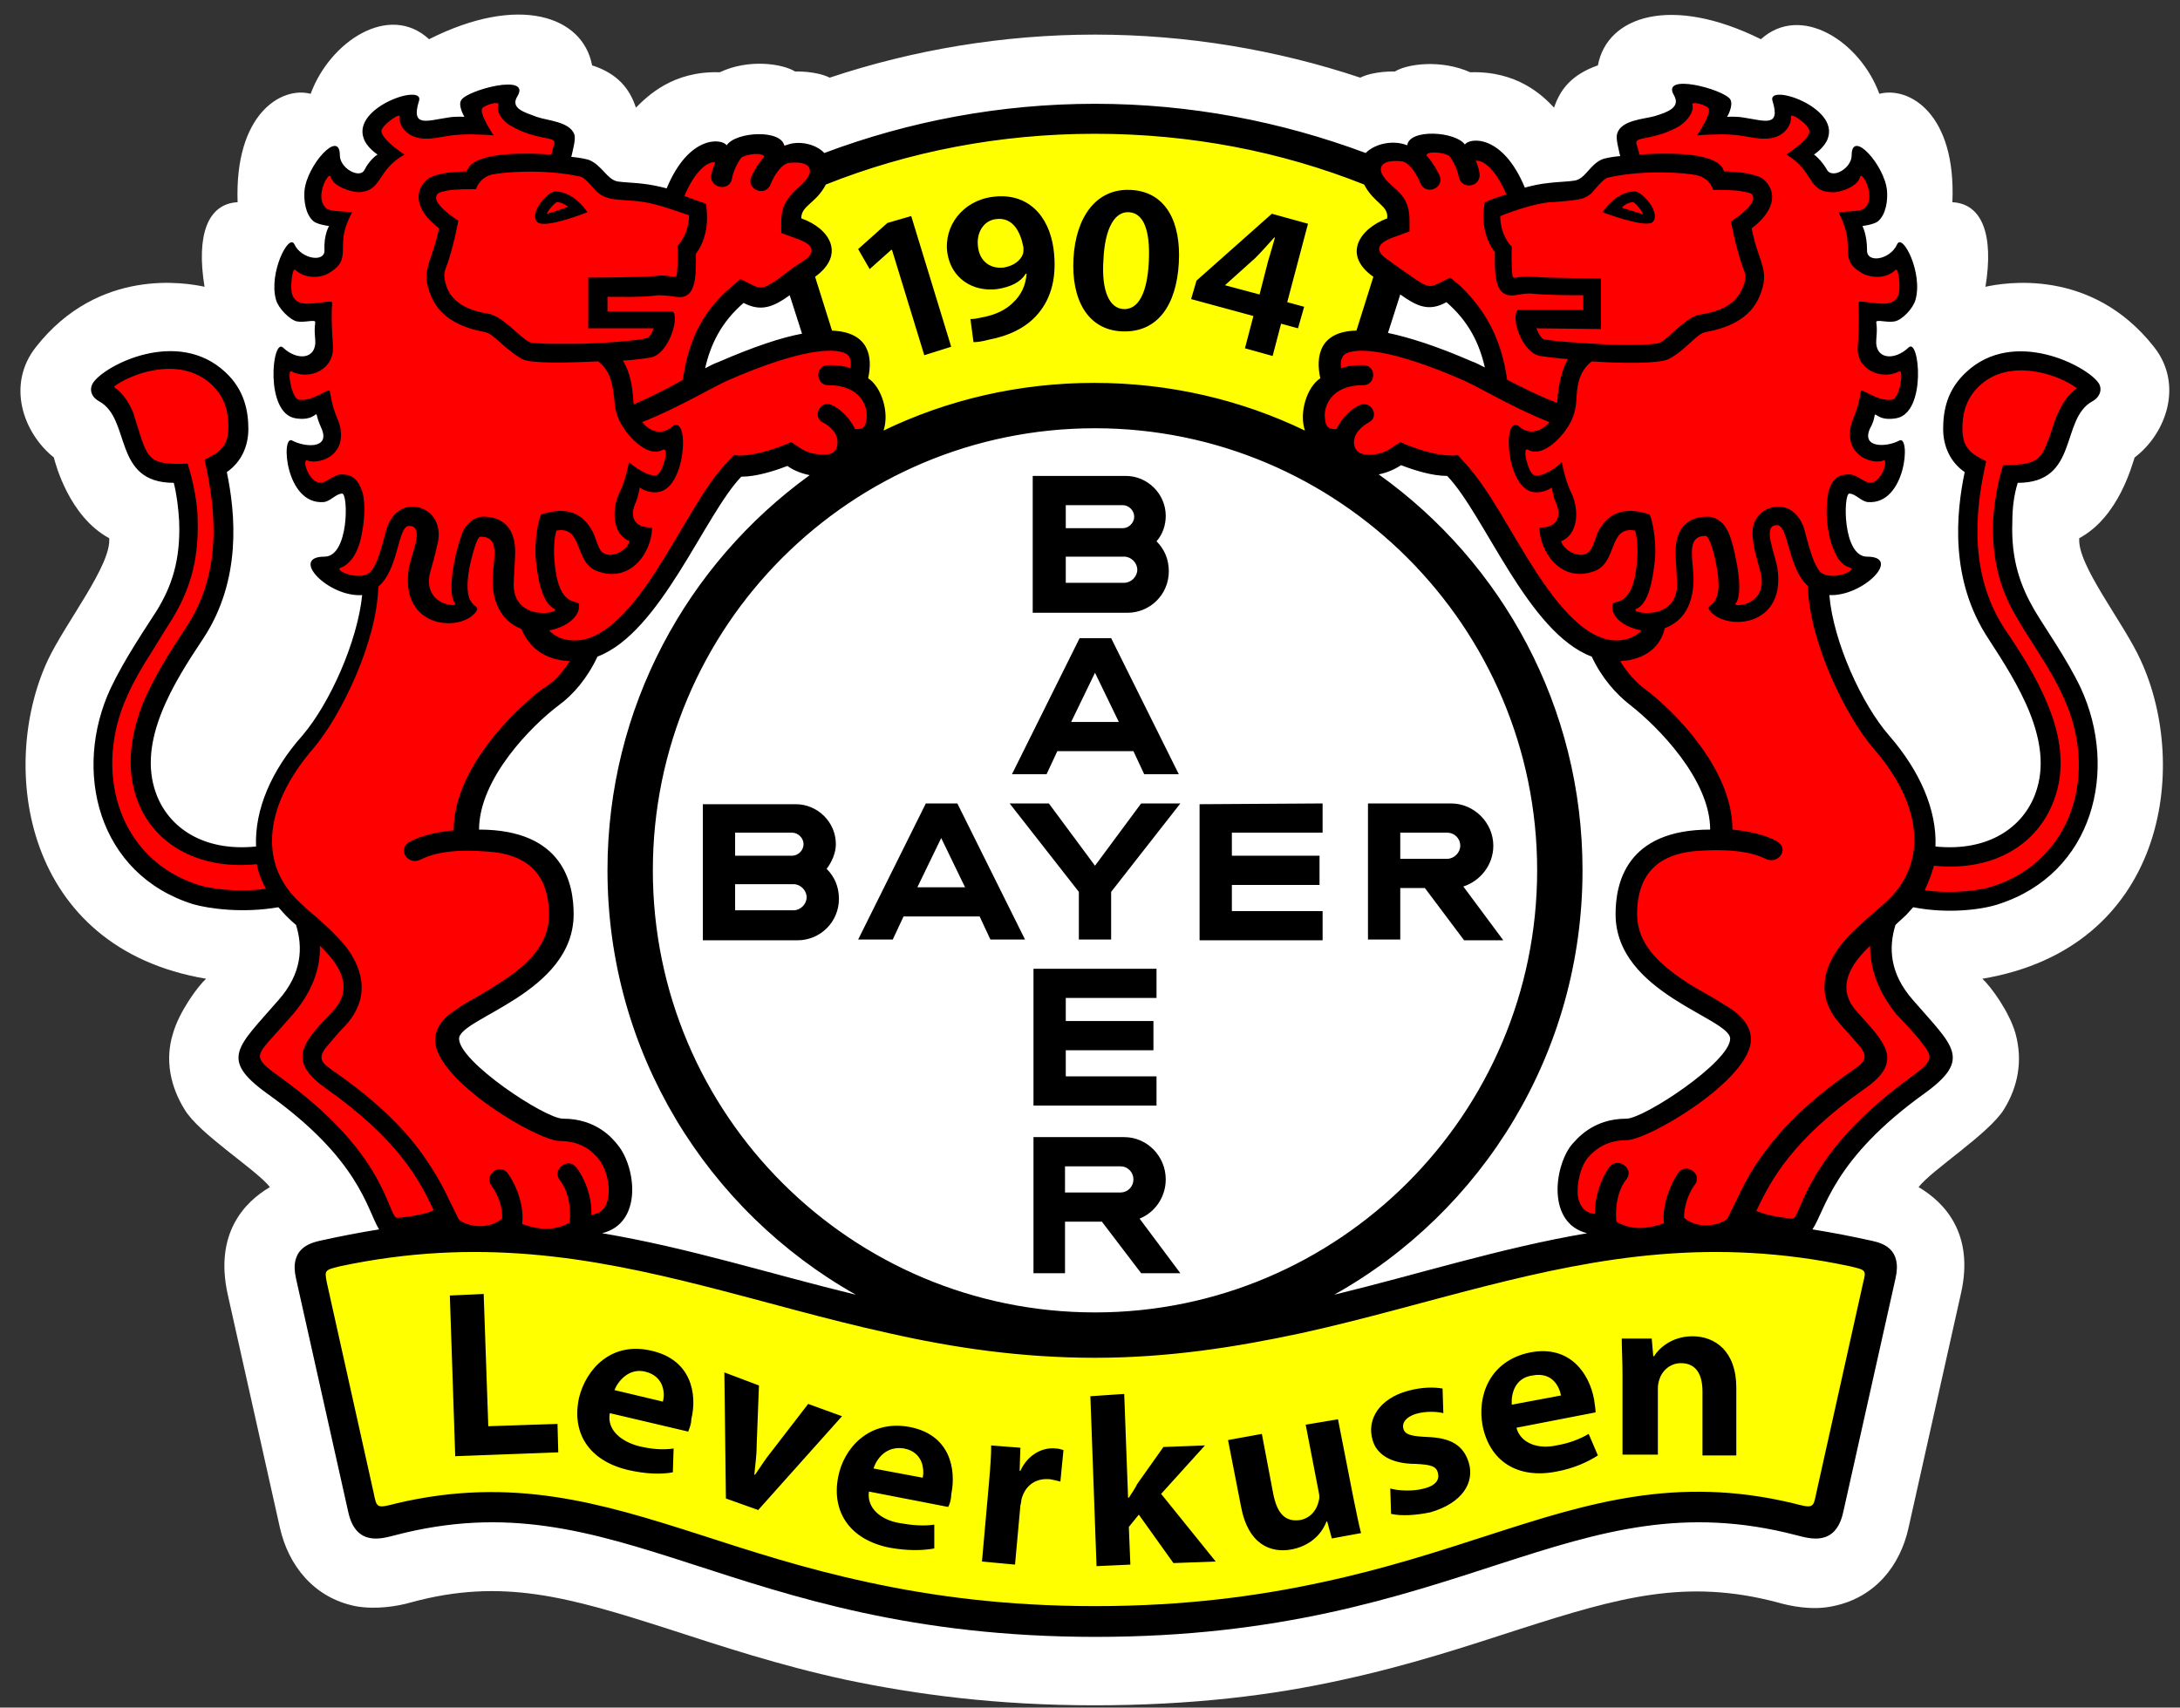 <svg xmlns="http://www.w3.org/2000/svg" xml:space="preserve" id="Layer_1" x="0" y="0" style="enable-background:new 0 0 283.5 222.1" version="1.1" viewBox="0 0 283.5 222.1"><rect x="0" y="0" width="283.5" height="222.1" fill="#333333" stroke="none"/><style type="text/css">.st0{fill:#fff}.st1{fill:#ff0}.st2{fill:red}.st3{fill:none}</style><g id="Vordergrund"><g><g><path d="M82.7 14c1.5-1.5 4.8-4.8 10.9-4.6 3.8-1.8 8.2-1.1 9.8-.1 0 0 2.7-.1 4.5.8 10.8-3.6 22.5-5.6 34.5-5.6s23.7 2 34.5 5.6c1.8-.9 4.5-.8 4.5-.8 1.6-1 6-1.6 9.8.1 6.1-.2 9.4 3 10.9 4.6.8-2.4 2.3-4.3 5.7-5.5 1.2-6.4 9.5-9.2 21.2-3.4 5.2-4.7 12.9.3 15.4 7.1 3.9-1 10 2.6 9.5 14.1 3.9.2 5.4 4.3 4.3 11 2.3-.5 13.7-2.6 21.9 7.8 3.9 4.9 1.6 11.3-2.5 14.4-.3.8-2 7.7-7.2 10.5-.3 3.5 5.8 11 8 15.9 6.4 13.9 3.2 37.4-20.6 41.4 1.1 1 3.5 4.3 4.3 7.1 1 3.6.3 7-1.5 9.9-2 3.2-9.3 7.8-11.1 10.1 3.4 2 7.3 6.1 5.5 13.9l-6.8 30.4c-1.1 5-4.4 9.1-9.8 10.2-2.7.6-5.6 0-7.3-.5-11.8-3.1-20.4-.7-33.5 3.5-6.8 2.2-14.3 4.7-23.1 6.6-9 2-19.5 3.3-32.2 3.3-12.7 0-23.1-1.4-32.2-3.3-8.8-1.9-16.3-4.4-23.1-6.6-13.1-4.2-21.7-6.7-33.5-3.5-1.7.5-4.6 1-7.3.5-5.4-1.1-8.7-5.3-9.8-10.2l-6.8-30.4c-1.7-7.8 2.1-11.9 5.5-13.9-1.8-2.3-9.2-6.9-11.1-10.1-1.8-2.9-2.6-6.4-1.5-9.9.8-2.8 3.2-6.1 4.3-7.1-23.8-4-27-27.6-20.6-41.4 2.3-4.9 8.3-12.4 8-15.9-5.2-2.8-7-9.7-7.2-10.5C3 56.3.8 50 4.7 45.1c8.2-10.4 19.6-8.3 21.9-7.8-1.1-6.7.4-10.8 4.3-11-.4-11.5 5.7-15.1 9.5-14.1C42.9 5.4 50.6.3 55.8 5.1c11.7-5.9 20-3 21.2 3.4 3.4 1.1 4.9 3.1 5.7 5.5z" class="st0"/></g><path d="M112.6 207.1c-8.4-1.8-15.5-4.2-22-6.3-12.7-4.1-23.9-7.6-38.6-4.1-3 .7-4 .7-4.7-2.3l-6-27.4c-.6-2.5.2-3.1 2.6-3.6 18.1-3.9 33-1.2 48 2.6 7.9 2 15.7 4.3 23.9 6.1 8.3 1.8 17 3.1 26.5 3.1s18.2-1.3 26.5-3.1c8.2-1.8 16-4.1 23.9-6.1 15-3.8 29.9-6.5 48-2.6 2.5.6 3.2 1.1 2.6 3.6l-6.1 27.4c-.7 3-1.7 3.1-4.7 2.3-14.6-3.5-25.8 0-38.5 4.1-6.5 2.1-13.6 4.5-22 6.3-8.4 1.8-18 3.1-29.8 3.1-11.5 0-21.2-1.3-29.6-3.1zm-.3-156.8-.8-.5.2-.9c.5-2.4.2-4.5-3.5-4.7h-.9l-2.8-8.8.8-.5c2.5-1.8 1.9-4.1-1.5-5.3l-.9-.3v-.9c0-1.5.9-2.3 1.5-2.8.2-.1.3-.3.5-.4.2-.1.3-.3.5-.5.3-.3.6-.7.9-1.2l.2-.4.4-.2c11-4.3 22.9-6.7 35.5-6.7s24.5 2.4 35.5 6.7l.4.2.2.4c.3.5.6.9.9 1.2l.5.5c.2.2.3.3.5.4.6.6 1.5 1.4 1.5 2.8v.9l-.9.3c-3.4 1.2-4 3.5-1.5 5.3l.8.5-2.8 8.8h-.9c-3.7.1-4 2.3-3.5 4.7l.2.9-.8.5c-1.1.7-2.1 3.3-1.4 5.3l1 2.9-2.7-1.3c-8.1-3.9-17.2-6.1-26.9-6.1-9.6 0-18.7 2.2-26.9 6.1l-2.7 1.3 1-2.9c.5-2-.5-4.6-1.6-5.3z" class="st1"/><path d="m243.2 73.7-.3.3c-1 1-3 2.1-4.7 2h-1.5l.1 1.5c.6 6.3 4.3 14.7 8.1 19.1 3.8 4.4 5.9 9.2 5.7 13.5l-.1 1.2 1.2.1c7.3.7 12.3-2.8 14.2-7.7 2.8-7.5-2.6-15.7-6.3-21.2-4.8-7.3-4-15.5-2.9-20.8l.2-.9-.7-.5c-1.5-1-2.2-2.6-2.2-4.5 0-2.1.5-4.4 2.6-6.5 2.2-2.2 4.6-2.5 8-2.5 1.7 0 5.9 1.9 7.1 3.7v.2c0 .1-.1.2-.4.4-1.4.8-2.2 2-2.8 3.2-.5 1.1-.8 2.4-1.3 3.6-.8 2.1-1.8 3.6-5.1 3.6h-1l-.3.9c-.5 1.7-.7 3.5-.8 5.3-.2 5.4 1.1 9.1 3.1 12.3.7 1.1 1.7 2.7 2.8 4.5 1.1 1.7 2.2 3.7 3.1 5.5 4.7 10.2 1.5 22.7-9.9 26.3-1.8.6-6 1.2-10.3.4l-.7-.1-.5.6c-.3.3-.5.6-.8.9-.4.4-1 .9-1.5 1.4l-.3.2v.3c-1 3.2-.7 7 2.6 10.8 1.3 1.5 2.4 2.7 3.3 3.8.9 1.1 1.3 1.8 1.5 2.4.2.8.1 1.8-3.1 4-8 5.8-11.3 10.7-13 14.2-.8 1.6-1.3 2.9-1.8 3.8-.4.6-.6.7-1 .7-1.6-.1-3.9-.3-5.6-1l-1-.4-.6 1c-1 1.7-5.1 2-6.8 1l-.5-.4-.6.2c-3.4 1.3-5.7 1.1-7.1.7-.7-.2-1.2-.5-1.5-.7-.1-.1-.3-.2-.3-.2-6.1-.5-6.5-6.7-3.9-10 .6-.7 2.4-3 6.2-3 2.6 0 14.8-7.7 14.8-11.7 0-.9-.6-1.6-1.1-2-.5-.5-1.2-.9-1.9-1.3-1.4-.8-3.2-1.8-5.1-3-3.7-2.4-6.9-5.4-6.9-9.9 0-3.6 1-9.7 11-9.7h1.3V108c0-7.2-7.3-14.5-10.9-17.2-1.6-1.2-3.3-3.2-4.5-5.8l-.2-.5-.5-.2c-3.7-1.3-7-5.5-10.1-10.5-1.5-2.4-3-5-4.3-7.2-1.4-2.2-2.7-4.3-4-5.7l-.4-.4h-.6c-1.6 0-3.7-.6-5.5-1.3l-.6-.3-.6.4c-3.2 2.2-6.7.8-6.8-1.1l-.1-1.2h-1.2c-1.8 0-2.6-1.1-2.6-2.8-.1-1.8.8-3.6 1.6-4.1l.8-.5-.2-.9c-.5-2.2-1.4-9 17.8-.6.5.2 1.1.5 1.6.8l2.4 1.2-.6-2.7c-.7-3.3-2.2-6.5-5.4-9.2l-.7-.6-.8.4c-1.3.6-2.1.5-3.2 0-.6-.3-1.2-.7-2-1.3-.8-.6-1.7-1.2-2.6-1.9-2.7-1.8-2.1-4.1 1.4-5.4l.9-.3v-.9c0-.7-.2-1.3-.6-1.8-.2-.2-.3-.4-.5-.6l-.5-.5c-.2-.1-.3-.3-.5-.5l-.5-.5c-.3-.4-.6-.8-.9-1.4-1-2 1.2-4.3 4-3l1.8-1s.1-.1.3-.1c.4-.2 1-.3 1.8-.2 1.7 0 2.9.6 3.1.9h2.2c-.1 0-.1.1-.2.2 0 0 .1 0 .3-.1.3 0 .7 0 1.3.2 1.1.5 2.7 1.8 4.1 5.1l.4 1.1 1.1-.3c1-.3 2-.5 2.9-.6.6-.1 2.8-.2 3.4-.3.6-.1 1.1-.4 1.5-.7.4-.3.7-.6 1-.9l.4-.4c.1-.1.2-.2.4-.3.2-.2.5-.4.7-.5.1 0 .8-.2 1.9-.3l1.5-.2-.4-1.4c-.1-.4-.2-.9-.3-1.4 0-.2-.1-.4-.1-.6v-.2c.1-.2.3-.5 1.3-.8 1-.3 2.1-.5 2.8-.7.4-.1.8-.3 1.2-.4.4-.2.9-.4 1.3-.7.9-.7 1.4-1.8.8-3 .3 0 .6.1 1.1.2.9.2 1.8.4 2.6.7.4.1.7.3.9.4.1 0 .1.1.1.1 0 .1 0 .2-.1.4-.1.3-1.4 2.8-1.4 2.8s2.7-.3 3-.3c.3 0 .8 0 1.3.1.7.1 1.3.3 1.9.3.6.1 1.3.2 1.9 0 .8-.2 1.5-.7 1.7-1.7.1-.5.1-1 0-1.6.5.1 1.2.3 1.8.6 2.2 1 3 2.3 2.7 3.2-.3.7-1.2 1.4-1.3 1.4l-1.5 1s1.5 1.2 1.6 1.2c.1.1.2.1.3.3.3.3.6.6.9 1.2.9 1.7 2.9 1.1 3.7.7.8-.5 1.7-1.4 2-2.6 1 1.1 2 2.8 2.1 4.1.1 1.1-.2 2.4-.7 2.8-.2.1-1.2.3-1.3.3l-1.9.2s1 1.9 1.1 2.2c.1.4.2 1 .2 1.9-.1 2.2 2 2.6 3.1 2.4.9-.1 1.8-.6 2.5-1.3.1.2.2.3.3.6.6 1.4.9 3.3.5 4.7-.2.8-1.4 1.9-1.7 1.9h-.5c-.2 0-.5 0-.7-.1-.3 0-.6-.1-.8-.1-1.2.1-1.5.8-1.4 1.6 0 .3.1.6.1.8 0 .3 0 .6-.1 1.2-.3 4 3.1 4 5.3 2.8.1.6.2 1.3.1 2.1 0 1.1-.2 2.2-.6 3-.4.8-.8 1.1-1.2 1.2-.9.2-1.3 0-1.4-.1-1.7-.9-2.2-.3-2.4.7 0 .2-.1.3-.1.5-.1.2-.2.5-.3.8-1 2-.1 3.6 1.7 3.9.8.2 1.8.1 2.7-.2 0 .5-.1 1.2-.3 1.9-.6 2.1-1.7 3.3-3.1 3.2 0 0-.1 0-.2-.1-.2-.1-.3-.2-.5-.3-.2-.2-.5-.3-.7-.4-.3-.1-.7-.3-1.2-.3-.4 0-1.2.3-1.5 1.3-.1.4-.2.8-.2 1.2-.1.8-.1 2 .1 3.1.1 1.1.4 2.3 1 3.3.5 1 1.5 1.9 2.9 1.9-.1.3 0 .3.1.3zM65.9 12.2c-.5 1.2-.1 2.3.8 3 .4.3.9.5 1.3.7.4.2.8.3 1.2.4.7.2 1.8.4 2.8.7.9.3 1.2.6 1.3.8v.2c0 .2 0 .4-.1.6-.1.5-.2 1-.3 1.4l-.4 1.4 1.5.2c1.2.2 1.8.3 1.9.3.3.1.5.3.7.5.1.1.3.2.4.3l.4.4c.3.3.6.6 1 .9.4.3.9.6 1.5.7.5.1 2.7.2 3.4.3.9.1 1.9.3 2.9.6l1.1.3.4-1.1c1.4-3.3 3-4.6 4.1-5.1.6-.2 1-.3 1.3-.2.1 0 .2 0 .3.1 0-.1-.1-.1-.2-.2h2.2c.2-.3 1.4-.8 3.1-.9.7 0 1.4.1 1.8.2.2.1.3.2.3.2 4.6-.3 6.8 2 5.8 4-.3.6-.6 1-.9 1.4l-.5.5-.5.5c-.2.2-.4.3-.5.5-.2.2-.4.4-.5.6-.3.5-.6 1.1-.6 1.8v.9l.9.3c3.5 1.2 4.1 3.5 1.4 5.4-1 .7-1.9 1.3-2.6 1.9-.8.6-1.4 1-2 1.3-1.1.5-2 .7-3.2 0l-.8-.4-.7.6c-3.1 2.7-4.6 5.9-5.4 9.2l-.6 2.7 2.4-1.2c.6-.3 1.1-.5 1.6-.8 19.2-8.4 18.3-1.6 17.8.6l-.2.9.8.5c.8.5 1.7 2.3 1.6 4.1-.1 1.7-.8 2.8-2.6 2.8h-1.2l-.1 1.2c-.2 1.9-3.7 3.3-6.8 1.1l-.6-.4-.6.3c-1.8.7-3.8 1.3-5.5 1.3h-.6l-.4.5c-1.3 1.4-2.7 3.4-4 5.7-1.4 2.2-2.8 4.7-4.3 7.2-3.1 4.9-6.5 9.1-10.2 10.4l-.5.2-.2.5c-1.2 2.6-2.9 4.5-4.5 5.8-3.6 2.7-10.9 10-10.9 17.2v1.3h1.3c10 0 11 6.1 11 9.7 0 4.4-3.2 7.5-6.9 9.9-1.8 1.2-3.7 2.2-5.1 3-.7.4-1.4.9-1.9 1.3s-1.1 1.1-1.1 2c0 4 12.2 11.7 14.8 11.7 3.8 0 5.6 2.2 6.2 3 2.6 3.4 2.2 9.6-2.9 9.6h-.5l-.5.5c-.1.1-.2.1-.3.2-.3.2-.8.5-1.5.7-1.4.4-3.7.6-7.1-.7l-.6-.2-.5.4c-1.7 1.1-5.8.8-6.8-1l-.6-1-1 .4c-1.7.7-4 1-5.6 1-.4 0-.7-.1-1-.7-.5-.9-1-2.2-1.8-3.8-1.8-3.5-5-8.4-13-14.2-3.2-2.3-3.3-3.3-3.1-4 .2-.6.6-1.3 1.5-2.4.9-1.1 2-2.3 3.3-3.8 3.3-3.8 3.6-7.6 2.6-10.8l-.1-.4-.3-.2c-.6-.5-1.1-1-1.5-1.4-.3-.3-.6-.6-.8-.9l-.5-.6-.7.1c-4.4.7-8.5.2-10.3-.4C14 112.6 10.8 100.1 15.5 90c.9-1.9 2-3.8 3.1-5.5 1.1-1.8 2.2-3.4 2.8-4.5 2-3.3 3.3-6.9 3.1-12.3-.1-1.8-.3-3.5-.8-5.3l-.3-.9h-1c-3.3 0-4.3-1.5-5.1-3.6-.5-1.2-.8-2.5-1.3-3.6-.5-1.2-1.3-2.5-2.8-3.2-.3-.2-.4-.3-.4-.4v-.2c1.2-1.8 5.4-3.7 7.1-3.7 3.4 0 5.8.3 8 2.5 2.1 2.1 2.6 4.4 2.6 6.5 0 1.9-.8 3.5-2.2 4.5l-.7.5.2.9c1.1 5.2 1.9 13.5-2.9 20.8-3.7 5.5-9 13.7-6.3 21.2 1.8 5 6.9 8.4 14.2 7.7l1.2-.1-.1-1.2c-.2-4.3 1.8-9.1 5.7-13.5 3.8-4.4 7.5-12.8 8.1-19.1l.1-1.5h-1.5c-1.7.1-3.7-1-4.7-2l-.3-.3h.4c1.5 0 2.4-1 2.9-1.9.5-1 .8-2.2 1-3.3.2-1.1.2-2.3.1-3.1 0-.4-.1-.8-.2-1.2-.3-1-1.1-1.3-1.5-1.3-.5 0-.9.2-1.2.3-.2.1-.5.3-.7.4-.1.1-.3.2-.5.3l.2.1c-1.5.1-2.6-1.1-3.1-3.2-.2-.7-.3-1.4-.3-1.9.9.3 1.8.4 2.7.2 1.8-.4 2.7-1.9 1.7-3.9-.2-.4-.3-.6-.3-.8-.1-.2-.1-.4-.1-.5-.2-1-.7-1.6-2.4-.7-.1.1-.5.2-1.4.1-.6-.3-1-.6-1.3-1.3-.4-.8-.6-1.9-.6-3 0-.8 0-1.5.1-2.1 2.2 1.2 5.6 1.2 5.3-2.8 0-.5-.1-.9-.1-1.2 0-.3 0-.5.1-.8.1-.8-.2-1.5-1.4-1.6-.2 0-.5 0-.8.1-.2 0-.4.1-.7.1h-.5c-.4-.1-1.5-1.2-1.7-1.9-.4-1.4-.1-3.2.5-4.7l.3-.6c.7.7 1.7 1.2 2.5 1.3 1.1.2 3.2-.2 3.1-2.4 0-.9.1-1.5.2-1.9.1-.3 1.1-2.2 1.1-2.2l-1.9-.2c-.2 0-1.2-.2-1.3-.3-.5-.4-.8-1.7-.7-2.8.1-1.3 1.1-3.1 2.1-4.1.3 1.1 1.2 2.1 2 2.5.8.5 2.7 1.1 3.7-.7.3-.6.6-.9.9-1.2l.3-.3c0-2.2-1-2.9-1.2-3.6-.3-.9.5-2.2 2.7-3.2.7-.3 1.3-.5 1.8-.6-.1.6-.1 1.1 0 1.6.2 1 .9 1.5 1.7 1.7.6.1 1.3.1 1.9 0 .6-.1 1.2-.2 1.9-.3.5-.1.9-.1 1.3-.1.3 0 3 .3 3 .3s-1.3-2.4-1.4-2.8c-.1-.2-.1-.3-.1-.4h.1c.2-.2.6-.3.9-.4.8-.3 1.7-.6 2.6-.7.3-.4.6-.4.9-.5z" class="st2"/><path d="M18.5 57.4c.9 2.4 1.5 3.1 5.9 2.9.8 2.5 1.3 5.4 1.3 7.2.2 5.7-1.2 9.5-3.3 13-.7 1.1-1.7 2.7-2.8 4.5-1.1 1.7-2.2 3.6-3 5.4-4.5 9.7-1.4 21.3 9.2 24.7 1.6.5 5 1 8.8.5-.6-1-1-2.1-1.2-3.2-7.8.8-13.6-2.8-15.6-8.5-1.5-4.2-.7-8.5.7-12.2 1.5-3.7 3.8-7.2 5.7-10.1 4.6-6.9 4-14.9 2.4-21.8 1.5-.8 3.1-1.4 3.1-4.2 0-2-.4-3.9-2.2-5.6-4.1-3.8-10.5-1.4-12.7.3 1.3.9 2 2.2 2.5 3.3.4 1.3.8 2.6 1.2 3.8zM71.4 82c.8.8 1.8 1.3 3.4 1.3 3.3 0 6.7-3.2 10.3-8.7 1.7-2.6 3.3-5.4 4.8-7.9s3.1-5 4.7-6.6l.8-.9c2.9.4 7.5-1.7 7.5-1.7l1.2.8c1 .7 2.4.9 3.5.8.9-.1 1.2-.6 1.3-1.3.2-1.4-1-2.4-1.8-2.8-1.6-.7-.4-3.1 1.1-2.3 0 0 1.8.7 3 3.1 1.3.1 1.4-.6 1.5-1.4.2-1.5-.8-4.3-4.9-4.3-1.7.1-1.9-2.5-.2-2.6 0 0 1.8-.1 3 .4.2-1.2-.2-1.8-.8-2-1.5-.6-5.6-.6-15.2 3.6-2.2 1-6.7 3.7-11.1 5.4 1 1.2 2.5 1.8 3.9.6 2.3-1.9 1.9 8-1.8 8.5-1.4.2-2.4-.6-2.4-.6s-.2 1.2-.5 1.9c-.8 1.6-.5 3.4 2.1 3.3 0 3.1-2.7 7.3-7.1 5.7-3.1-1.1-1.8-5.9-5.3-5.3-.1 0-.5 1.7-.3 3.9.5 6.4 3.1 5 3.2 5.7.2 1.6-1.7 3-3.9 3.4zm2.7 4c-3.5-.2-5.3-1.9-6.3-4.2-1.8-.7-3.4-2.3-3.7-5.4-.3-2.9 1.4-6.6-1.6-6.6-.5 0-1 2.2-1.3 3.3-1.5 6.9 1.8 5.1.6 6.6-2.1 2.5-9.5 2-8.7-5.3.2-2.1 2.3-6 .1-6-1.5 0-1.3 5.6-4 7.9-.2 7.3-4.9 16.9-8.5 21.1-6.2 7.2-7.1 14.6-2.1 19.6.7.7 1.7 1.6 2.8 2.5 1.1 1 2.3 2.1 3.4 3.4 2.1 2.6 3.7 6.6.1 10.5-.9.9-1.6 1.8-2.3 2.6-1.6 1.8-.5 2.4.9 3.4 5.9 4.1 9.4 7.8 11.7 11.1 1.1 1.6 2 3.1 2.7 4.5.6 1.3 1.2 2.4 1.7 3.5.4.7 3.5 1.8 5.7 0 .1-1.4-.5-3.1-1.4-4.3-1-1.5 1.2-3 2.2-1.5 1.2 1.7 2.1 4.4 1.8 6.5 2.5.9 4.5.8 6.2-.2.2-2.5-.4-4.4-1.3-5.5-1.1-1.4 1.1-3.1 2.2-1.6 1.2 1.6 2 4 1.9 6.1 1.5-.2 2-1.1 2.2-2.3.3-1.8-.4-3.9-1.2-4.9-.5-.6-1.9-2.4-5.1-2.4-2.9 0-16.2-7.9-16.2-13.1 0-1.6 1-2.6 1.5-3.1.6-.5 1.4-1 2.1-1.5 1.4-.8 3.2-1.8 5-3 3.6-2.3 6.2-5 6.2-8.7 0-3.2-1-7.6-7.5-8.2-1.4-.1-6.1-.6-9.2 1-1.6.8-3-1.2-1.6-2.2 0 0 1.7-1.2 5.9-1.6 0-8 7.8-15.5 11.4-18.3 1.6-.9 2.7-2.2 3.7-3.7zm-32.5 37c.1 2.8-.9 5.8-3.4 8.8-1.3 1.5-2.4 2.7-3.3 3.7-1.6 1.9-1.7 2.3 1.4 4.5 8.2 5.9 11.6 10.9 13.4 14.6 1.2 2.5 1.5 3.9 2 3.8 1-.1 2-.2 3.2-.5.6-.1 1.1-.3 1.5-.5-1.9-4-4.6-9.2-14.1-15.9-5.2-3.7-2.7-6.1 1-10 2.8-3 .9-6-1.7-8.5zM85 42.7h-8.5v-6.6s6.7 0 8.7-.2c.5-.1 1.3-.1 2.3.1.1 0 .5 0 .5-.2.2-1.2.1-3.8.1-3.8s1.5-1.5 1.5-4c-2.3-.8-4.6-1.6-6.4-1.8-.6-.1-2.9-.2-3.4-.3-.8-.1-1.5-.4-2-.8-.4-.3-1.6-1.9-2.2-2.1-4.8-1.1-10.3-.6-11.6-.3-1.7.4-2.1 1.9-2.1 1.9-.9 0-2.9 0-3.8.2-1 .2-1.3.3-1.4.9 0 1.2 2.9 3 2.9 3s-.6 3.5-1.7 6.4c-.2.6-.2 1.2.3 2.5.8 1.8 2.7 2.8 5.3 3.2 1.9.3 4.3 3.3 5.4 3.7.7.3 5.2.2 6.9.2 3.5-.1 7-.4 8.2-.7.5 0 .8-.8 1-1.3zM77.8 47c-4.2.2-8.8.3-9.9-.3-2.3-1.3-3.7-3.3-4.8-3.5-2.7-.5-5.7-1.6-7-4.6-1.5-3.5 0-4.2 1-8.9-3.3-2.5-3.2-5-1.5-6.4.7-.6 2.9-1 5.1-1 .6-2.4 6.6-2.5 11-2.2.1-.3.2-.8.3-1.1.2-.6.2-.8-.8-1-2.1-.4-3.3-.8-4.7-1.6-1.3-.7-2-2-1.7-2.7.3-.7-1.9 0-2.1.4-.4.7 1.5 3.5 1.5 3.5s-2.6-.2-4.2-.1c-2.3.1-3.6.7-5.2.5-1.9-.2-3-1.7-2.8-2.8.1-.7-2.5 1.2-2.4 1.9.1.6.9 1.6 3 3-3.7 2.1-2.8 4.7-5.9 4.9-.9 0-3.4-.7-3.7-2-.2-.8-1.9 2.2-.9 3.7.5.8 1.1.7 3.7.9-1.1 2.1-1.2 3.1-1.2 4.8 0 1.7-.5 2.3-1.8 3.1-.9.6-3 .9-4.4-.4-.4-.4-.7 2.4-.4 3.2.3.8.8 1.2 2.1 1.2 2-.1 3.1-.5 3.1-.1-.1 1.1-.1 2.7.1 5.6.2 3.1-3.1 4.5-5.4 3.3-.6-.3 0 3.6 1 3.7 2 .2 3.9-1.7 4-1.1.5 3.2 1.2 3.5 1.4 5 .5 3.6-3 4.5-4.3 4-.9-.4.3 3.5 2.1 2.8.6-.2 1.5-1 2.3-1 1.3 0 2.1.5 2.7 2.2.3.9.4 2.7.1 4.7-.2 1.2-.4 2.4-1.1 3.6-.4.7-1.1 1.4-1.7 1.6-1.2.3 2 1.7 3.5.8 1.3-.7 2.2-5.5 2.5-6.2.8-1.9 2.1-2.5 3.2-2.5 1.6 0 2.9 1 3.3 2.5.3 1 .1 2.1-.1 2.7-.1.7-.8 3.1-.9 3.5-.9 4.2 3.8 4.4 3.3 3.9-.7-.8-.6-3.3 0-6 .1-.6.7-2.8 1.1-3.6.8-1.3 1.8-1.7 2.5-1.7 3.7 0 4.2 2.9 4.2 4.6 0 .7-.2 3.7-.2 4.2 0 5 6.3 3.7 5.3 3.2-1.2-.6-2-2.5-2.4-6.2-.3-3 .5-6 .7-6.1 2.5-.8 5.1-.8 6.7 2.3.4.8.7 2.2 1.2 2.6 1 .9 3.1 0 3.6-1.4-2.3-.9-2.4-4.2-1.3-6.4.5-1 .9-2.4 1.2-3.9.4.4 2.5 2 3.6 1.7.8-.3 1.7-3.7.8-3.3-1.8 1-4-1.3-4.8-2.4-.4-.6-1.4-1.8-1.5-4.1-.2-1.5-.3-3.6-2.1-5zm11 2.4c.6-4.3 2.1-8.5 6.2-12l1.3-1.1 1.6.8c.8.4 1.3.4 2 0 .5-.3 1.1-.6 1.8-1.2.8-.6 1.7-1.3 2.7-1.9 2-1.3 1.2-2.3-.9-3l-1.9-.7v-1.5c0-2.3 1.1-3.3 2-4.2.2-.2 2-1.6 1.7-2.6-.3-1.2-2.8-.8-2.8-.8-1.1.3-2 2-2.3 2.8-.7 1.7-3.2.6-2.5-1 0 0 .7-1.6 1.7-2.6-.1-.6-2.3-.4-3 .1-.6.8-1.1 2-1.2 2.7-.3 1.8-3 1.3-2.7-.5 0 0 .2-.8.5-1.6-1.2-.1-2.8 1.5-4 4.4.9.3 1.9.7 2.8 1 .4 2.4 0 4.8-1.3 6.5 0 2.5.2 6.1-2.6 5.6-.6-.1-1.7-.2-2.3-.2-2.1.3-5.2.2-6.6.2v1.9h8.5c.9.9-.6 5.6-2.9 6-.6.1-1.9.3-3.6.4 1.2 1.9 1.3 4.3 1.4 5.7 2.3-1 4.5-2.1 6.4-3.2zm107.2 0c2 1 4.1 2.1 6.5 3 .1-1.4.3-3.7 1.4-5.7-1.6-.1-2.9-.3-3.6-.4-2.4-.4-3.9-5.1-2.9-6h8.5v-1.9c-1.5 0-4.5 0-6.6-.2-.6-.1-1.7.1-2.3.2-2.8.4-2.6-3.1-2.6-5.6-1.3-1.7-1.8-4.1-1.3-6.5.9-.4 1.8-.7 2.8-1-1.2-2.9-2.8-4.5-4-4.4.4.8.5 1.6.5 1.6.3 1.8-2.3 2.3-2.7.5-.1-.7-.6-1.9-1.2-2.7-.7-.5-2.9-.7-3-.1 1 1.1 1.7 2.6 1.7 2.6.7 1.7-1.8 2.7-2.5 1-.3-.8-1.2-2.5-2.3-2.8 0 0-2.5-.4-2.8.8-.3 1 1.5 2.4 1.7 2.6.9.8 2 1.8 2 4.2v1.5l-1.9.7c-2.1.7-2.9 1.7-.9 3 1 .7 1.9 1.4 2.7 1.9.8.6 1.3.9 1.8 1.2.8.4 1.2.4 2 0l1.6-.8 1.3 1.1c4 3.8 5.5 8 6.1 12.2zm11-2.4c-1.8 1.4-1.9 3.4-2 5-.1 2.3-1.1 3.5-1.5 4.1-.8 1.1-3 3.4-4.8 2.4-.8-.5 0 3 .8 3.3 1.1.4 3.3-1.3 3.6-1.7.3 1.5.7 2.9 1.2 3.9 1.1 2.2 1 5.5-1.3 6.4.5 1.4 2.6 2.3 3.6 1.4.5-.4.9-1.8 1.2-2.6 1.6-3.1 4.2-3.1 6.7-2.3.2.1 1 3.1.7 6.1-.4 3.6-1.1 5.6-2.4 6.2-1.1.5 5.3 1.8 5.3-3.2 0-.6-.2-3.5-.2-4.2 0-1.7.5-4.6 4.2-4.6.7 0 1.8.4 2.5 1.7.5.8 1 3 1.1 3.6.6 2.7.7 5.2 0 6-.5.5 4.2.4 3.3-3.9-.1-.4-.8-2.8-.9-3.5-.1-.6-.3-1.7-.1-2.7.4-1.5 1.7-2.5 3.3-2.5 1.1 0 2.4.6 3.2 2.5.3.7 1.2 5.5 2.5 6.2 1.6.9 4.7-.5 3.5-.8-.7-.2-1.4-.9-1.7-1.6-.6-1.1-.9-2.3-1.1-3.6-.3-1.9-.1-3.8.1-4.7.5-1.7 1.3-2.2 2.7-2.2.8 0 1.7.8 2.3 1 1.8.7 2.9-3.2 2.1-2.8-1.2.5-4.7-.4-4.3-4 .2-1.5.9-1.9 1.4-5 .1-.5 2 1.3 4 1.1 1.1-.1 1.6-4 1-3.7-2.3 1.2-5.7-.2-5.4-3.3.2-2.9.1-4.5.1-5.6 0-.4 1.1 0 3.1.1 1.3 0 1.8-.4 2.1-1.2.3-.8 0-3.6-.4-3.2-1.3 1.3-3.4 1-4.4.4-1.3-.8-1.8-1.4-1.8-3.1 0-1.8-.2-2.7-1.2-4.8 2.6-.2 3.2-.1 3.7-.9 1-1.5-.7-4.5-.9-3.7-.3 1.3-2.7 2.1-3.7 2-3.2-.1-2.2-2.7-5.9-4.9 2.1-1.4 3-2.4 3-3 .1-.8-2.5-2.6-2.4-1.9.1 1.1-.9 2.6-2.8 2.8-1.6.2-3-.4-5.2-.5-1.6-.1-4.2.1-4.2.1s1.9-2.8 1.5-3.5c-.2-.4-2.4-1.1-2.1-.4.2.7-.5 1.9-1.7 2.7-1.4.8-2.6 1.2-4.7 1.6-1 .2-1 .4-.8 1 .1.3.2.7.3 1.1 4.5-.3 10.4-.2 11 2.2 2.1 0 4.4.4 5.1 1 1.7 1.4 1.8 3.9-1.5 6.4.9 4.7 2.5 5.3 1 8.9-1.3 3-4.3 4.1-7 4.6-1.2.2-2.5 2.3-4.8 3.5-1.2.6-5.9.6-10 .3zm-7.2-4.3c.2.5.6 1.3.9 1.4 1.2.3 4.7.5 8.2.7 1.7.1 6.2.1 6.9-.2 1.2-.5 3.5-3.5 5.4-3.7 2.6-.4 4.5-1.4 5.3-3.2.6-1.3.6-1.8.3-2.5-1.1-3-1.7-6.4-1.7-6.4s2.9-1.8 2.9-3c0-.7-.4-.7-1.4-.9-.8-.2-2.8-.2-3.8-.2 0 0-.4-1.5-2.1-1.9-1.3-.3-6.7-.8-11.6.3-.6.1-1.9 1.8-2.2 2.1-.5.4-1.1.7-2 .8-.5.1-2.8.3-3.4.3-1.8.2-4.1.9-6.4 1.8 0 2.6 1.5 4 1.5 4s-.1 2.6.1 3.8c0 .2.3.3.5.2 1-.2 1.8-.1 2.3-.1 2 .2 8.7.2 8.7.2v6.6l-8.4-.1zm43.4 80.3c-2.6 2.5-4.5 5.5-1.7 8.6 3.6 4 6.2 6.4 1 10-9.5 6.7-12.2 11.9-14.1 15.9.4.2.9.3 1.5.5 1.2.3 2.2.4 3.2.5.5 0 .8-1.4 2-3.8 1.9-3.7 5.3-8.7 13.4-14.6 3-2.2 2.9-2.6 1.4-4.5-.8-1.1-2-2.3-3.3-3.7-2.5-3.1-3.4-6.1-3.4-8.9zm-32.5-37c1 1.6 2.1 2.8 3.2 3.6 3.6 2.7 11.4 10.3 11.4 18.3 4.2.4 5.9 1.6 5.9 1.6 1.5 1 0 3-1.6 2.2-3-1.5-7.8-1.1-9.2-1-6.5.6-7.5 5-7.5 8.2 0 3.7 2.6 6.3 6.2 8.7 1.8 1.2 3.7 2.1 5 3 .7.4 1.5.9 2.1 1.5.5.5 1.5 1.5 1.5 3.1 0 5.2-13.3 13.1-16.2 13.1-3.1 0-4.6 1.8-5.1 2.4-.8 1-1.4 3.2-1.2 4.9.2 1.1.7 2.1 2.2 2.3 0-2.1.7-4.5 1.9-6.1 1.1-1.4 3.3.2 2.2 1.6-.9 1.1-1.5 3-1.3 5.5 1.7 1 3.7 1.1 6.2.2-.3-2.1.7-4.8 1.8-6.5 1-1.5 3.3.1 2.2 1.5-.9 1.2-1.4 2.9-1.4 4.3 2.2 1.8 5.3.7 5.7 0 .5-1.1 1.1-2.2 1.7-3.5.7-1.4 1.5-2.9 2.7-4.5 2.3-3.3 5.8-7 11.7-11.1 1.4-1 2.5-1.6.9-3.4-.7-.8-1.4-1.6-2.3-2.6-3.6-3.9-2-7.9.1-10.5 1-1.3 2.3-2.4 3.4-3.4 1-.9 2-1.7 2.8-2.5 5-5 4.2-12.4-2.1-19.6-3.6-4.2-8.3-13.8-8.5-21.1-2.6-2.3-2.5-7.9-4-7.9-2.1 0-.1 3.9.1 6 .8 7.2-6.5 7.7-8.7 5.3-1.3-1.5 2.1.3.6-6.6-.2-1.1-.8-3.3-1.3-3.3-2.9 0-1.3 3.7-1.6 6.6-.3 3.1-1.8 4.7-3.7 5.4-.5 2.3-2.4 4.1-5.8 4.3zm2.8-4c-2.3-.4-4.1-1.8-3.8-3.4.1-.7 2.7.7 3.2-5.7.2-2.1-.2-3.9-.3-3.9-3.5-.6-2.2 4.2-5.3 5.3-4.4 1.6-7.1-2.7-7.1-5.7 2.5.1 2.9-1.7 2.1-3.3-.3-.7-.5-1.9-.5-1.9s-1 .8-2.4.6c-3.6-.5-4.1-10.4-1.8-8.5 1.4 1.2 3 .5 3.9-.6-4.4-1.7-8.9-4.4-11.1-5.4-9.6-4.2-13.7-4.2-15.2-3.6-.5.2-1 .8-.8 2 1.2-.5 3-.4 3-.4 1.7.1 1.5 2.7-.2 2.6-4.1 0-5.1 2.8-4.9 4.3.1.8.2 1.5 1.5 1.4 1.2-2.4 3-3.1 3-3.1 1.6-.7 2.7 1.6 1.1 2.3-.7.4-2 1.4-1.8 2.8.1.6.4 1.1 1.3 1.3 1.1.2 2.5-.1 3.5-.8l1.2-.8s4.5 2.1 7.5 1.7l.8.9c1.6 1.7 3.2 4.1 4.7 6.6s3.1 5.3 4.8 7.9c3.6 5.5 7 8.7 10.3 8.7 1.4 0 2.5-.5 3.3-1.3zm52.8-24.6c.5-1.2.8-2.5 1.3-3.6s1.2-2.4 2.5-3.3c-2.2-1.7-8.7-4.1-12.7-.3-1.8 1.7-2.2 3.7-2.2 5.6 0 2.8 1.6 3.4 3.1 4.2-1.6 6.9-2.1 14.9 2.4 21.8 1.9 2.8 4.2 6.3 5.7 10.1 1.5 3.7 2.3 8 .7 12.2-2.1 5.7-7.8 9.3-15.6 8.5-.3 1.1-.7 2.1-1.2 3.2 3.8.5 7.2 0 8.8-.5 10.6-3.4 13.8-15 9.2-24.7-.8-1.8-1.9-3.7-3-5.4-1.1-1.8-2.2-3.4-2.8-4.5-2.1-3.4-3.5-7.3-3.3-13 .1-1.8.5-4.8 1.3-7.2 4.3 0 4.9-.7 5.8-3.1zM142.4 208.9c11.6 0 21.2-1.3 29.5-3.1 8.4-1.8 15.4-4.1 21.9-6.2 12.7-4.1 24.2-7.7 39.3-4.1 2.7.7 2.7.7 3.1-1.3l6.1-27.4c.4-1.6.4-1.6-1.7-2.1-17.8-3.8-32.5-1.2-47.5 2.6-7.9 2-15.7 4.3-23.9 6.1-8.4 1.8-17.2 3.2-26.8 3.2-9.6 0-18.4-1.3-26.8-3.2-8.2-1.8-16-4.1-23.9-6.1-15-3.8-29.6-6.4-47.5-2.6-2 .5-2 .5-1.7 2.1l6.1 27.4c.4 2 .4 2 3.1 1.3 15-3.5 26.5 0 39.3 4.1 6.5 2.1 13.5 4.4 21.9 6.2 8.3 1.8 17.9 3.1 29.5 3.1zm-31.1-40.5C92 157.5 79 136.9 79 113.2c0-21.2 10.4-39.9 26.3-51.4-1-.2-2.1-.6-2.9-1.2-1.8.7-4.1 1.4-6 1.4-4.8 5-10.5 20.3-18.7 23.4-1.3 2.8-3.2 5-5 6.3-3.6 2.7-10.4 9.6-10.4 16.2 11 0 12.3 7.1 12.3 11 0 10.3-14.9 13.5-14.9 16.2 0 3 11.2 10.4 13.5 10.4 4.4 0 6.5 2.6 7.2 3.5 2.3 2.9 3.2 10.1-2.1 11.4 11.3 1.9 21.9 5.3 33 8zm94.5-55.2c0 23.7-13 44.4-32.3 55.2 11.1-2.7 21.7-6.1 32.9-8-5.2-1.3-4.3-8.5-2.1-11.4.7-.8 2.8-3.5 7.2-3.5 2.3 0 13.5-7.4 13.5-10.4 0-2.7-14.9-5.9-14.9-16.2 0-3.9 1.3-11 12.3-11 0-6.5-6.8-13.4-10.4-16.2-1.8-1.4-3.7-3.5-5-6.3-8.3-3.1-13.9-18.4-18.8-23.5-1.9 0-4.2-.7-6-1.4-.9.6-1.9 1-2.9 1.2 16.1 11.5 26.5 30.3 26.5 51.5zm-120.9 0c0 31.8 25.8 57.5 57.5 57.5s57.5-25.8 57.5-57.5-25.8-57.5-57.5-57.5-57.5 25.7-57.5 57.5zm97.2-74.9-1.6 5c2.8.6 6.3 1.7 10.9 3.7.6.2 1.1.5 1.7.8-.7-3.1-2.1-6-5-8.5-2.3 1.3-3.9.5-6-1zm-77.8 5.1-1.6-5c-2.1 1.5-3.7 2.2-6 1-2.9 2.5-4.3 5.4-5 8.5.6-.3 1.1-.6 1.7-.8 4.6-2 8.2-3.2 10.9-3.7zM177.4 24c-10.8-4.3-22.6-6.6-35-6.6-12.4 0-24.2 2.3-35 6.6-1.3 2.5-3.2 2.7-3.2 4.4 3.7 1.3 5.8 4.7 1.8 7.6l2.2 7c4.9.2 5.3 3.5 4.7 6.2 1.7 1.1 2.8 4.4 2 6.8 8.3-4 17.6-6.2 27.4-6.2 9.8 0 19.1 2.2 27.4 6.2-.8-2.4.3-5.7 2-6.8-.6-2.7-.2-6.1 4.7-6.2l2.2-7c-4-2.8-1.9-6.2 1.8-7.6.2-1.7-1.7-1.9-3-4.4zm-70.2-4.1c10.9-4.1 22.8-6.4 35.2-6.4 12.4 0 24.2 2.3 35.2 6.4 1.3-1.3 3.7-1.7 5.4-1 .3-2.2 6.3-1.8 7.5-.1.6-.9 4.9-1.4 7.8 5.6 1.1-.3 2.1-.5 3.1-.6.6-.1 2.8-.2 3.3-.3 1.5-.2 2-2.1 3.7-2.8.3-.1 1.1-.3 2.3-.4-.2-.9-.6-2.3-.4-2.9.5-1.8 3.5-1.9 4.9-2.3 1.6-.5 3.4-1.1 2.5-2.7-1.8-3 6.4-.8 7.3.5.5.8-.4 2.3-.4 2.3s1.1-.1 2.2.1c2.7.4 4.8 1.3 3.7-2.2-.7-2.3 8.7.8 7.2 4.9-.4 1.2-1.8 2.1-1.8 2.1s.9.6 1.7 2c.7 1.2 3.2-.2 3.2-1.9 0-3.5 4.3 1.3 4.6 4.6.1 1.2-.1 3.1-1.2 4-.5.4-2 .6-2 .6s.6 1.1.6 3.1c-.1 1.8 3 1.3 3.9-.7.7-1.6 3.4 3.7 2.4 7.2-.3 1.1-1.7 2.6-2.7 2.8-1 .2-2.4-.3-2.4.1.1.8.1 1.1 0 2.3-.2 2.5 2.3 2.8 4.2 1 1.4-1.4 2.4 8.5-1.6 9.2-2.3.4-2.7-.8-2.8-.4-.1.4-.1.8-.6 1.7-1.2 2.6 2.1 2.5 3.8 1.6 1.5-.8.9 8.4-4.1 8-.9-.1-1.6-1.1-2.4-1.1-.8 0-.9 8.2 2.3 8.2 4.6 0-.5 5.2-4.9 5 .5 6 4.2 14.2 7.8 18.3 4 4.6 6.2 9.7 6 14.4 6.9.7 11.4-2.5 13-6.9 2.5-6.8-2.4-14.4-6.1-20.1-5.1-7.7-4.2-16.4-3.1-21.7-1.9-1.3-2.8-3.4-2.8-5.6 0-2.4.5-5.1 3-7.4 6.2-5.8 15.7-.8 17.2 1.4.5.7.3 1.8-.8 2.4-4.2 2.3-1.7 10.6-9.7 10.6-.5 1.6-.7 3.3-.7 5-.2 5.1 1.1 8.5 2.9 11.6 1.3 2.2 4.2 6.3 6 10.1 4.9 10.6 1.7 24.1-10.7 28.1-2.1.7-6.5 1.3-11.1.4-.3.3-.6.7-.9 1-.4.4-.9.8-1.4 1.3-.9 2.9-.8 6.3 2.3 9.8 5.2 6 7.7 7.6 1.5 12.1-12 8.6-12.9 15.2-14.6 17.7 2.5.4 5.1.9 7.8 1.5 1.3.3 3.9 1 3 4.9l-6.8 30.4c-1 4.5-4.4 3.4-6 3-29.3-7.7-43.4 13.2-91.2 13.2-47.8 0-62-20.9-91.2-13.2-1.6.4-5 1.5-6-3l-6.8-30.4c-.9-3.9 1.8-4.6 3-4.9 2.7-.6 5.3-1.1 7.8-1.5-1.6-2.6-2.5-9.1-14.6-17.7-6.2-4.5-3.8-6 1.5-12.1 3.1-3.5 3.2-6.9 2.3-9.8-.5-.4-1-.9-1.4-1.3-.3-.3-.6-.7-.9-1-4.6.8-9 .2-11.1-.4-12.4-3.9-15.7-17.4-10.7-28.1 1.8-3.8 4.6-7.9 6-10.1 1.9-3.1 3.1-6.5 2.9-11.6-.1-1.7-.3-3.4-.7-5-8 0-5.5-8.3-9.7-10.6-1.1-.6-1.3-1.6-.8-2.4 1.5-2.3 11-7.2 17.2-1.4 2.5 2.3 3 5.1 3 7.4 0 2.2-.9 4.3-2.8 5.6 1.1 5.3 2 14-3.1 21.7-3.8 5.7-8.6 13.3-6.1 20.1 1.6 4.4 6.1 7.6 13 6.9-.2-4.8 2-9.9 6-14.4 3.6-4.2 7.2-12.3 7.8-18.3-4.4.3-9.5-5-4.9-5 3.2 0 3.1-8.2 2.3-8.2-.8 0-1.5 1-2.4 1.1-5 .4-5.6-8.8-4.1-8 1.7.9 5 1.1 3.8-1.6-.4-.9-.5-1.3-.6-1.7-.1-.5-.4.8-2.8.4-4-.7-3-10.5-1.6-9.2 1.9 1.8 4.4 1.5 4.2-1-.1-1.1-.1-1.4 0-2.3 0-.4-1.4.1-2.4-.1-.9-.2-2.4-1.7-2.7-2.8-1-3.5 1.7-8.8 2.4-7.2.9 1.9 4 2.4 3.9.7-.1-2 .6-3.1.6-3.1s-1.5-.2-2-.6c-1.1-.9-1.3-2.8-1.2-4 .3-3.3 4.6-8.1 4.6-4.6 0 1.7 2.6 3.1 3.2 1.9.7-1.4 1.7-2 1.7-2s-1.4-.9-1.8-2.1c-1.5-4.1 7.9-7.2 7.2-4.9-1.1 3.5 1 2.6 3.7 2.2 1.1-.2 2.2-.1 2.2-.1s-.9-1.5-.4-2.2c.8-1.3 9.1-3.5 7.3-.5-1 1.6.9 2.1 2.5 2.7 1.4.5 4.3.6 4.9 2.3.2.6-.2 2-.4 2.9 1.1.1 2 .3 2.3.4 1.7.7 2.3 2.5 3.7 2.8.5.1 2.7.2 3.3.3.9.1 2 .3 3.1.6 2.9-7 7.2-6.5 7.8-5.6 1.2-1.8 7.2-2.1 7.5.1 1.5-.8 4-.4 5.2.9zm52.1 17.2 4.5 1.2 1.1-4.3c.3-1 .6-2 .9-3.1h-.1c-.9 1-1.6 1.8-2.5 2.7l-3.9 3.5zm6.2 9.2-3.6-1 1.1-4.2-8.1-2.2.7-2.4 9.8-8.7 4.7 1.3-2.7 10.2 2.2.6-.8 2.8-2.2-.6-1.1 4.2zm-19.4-6.1c1.9.1 3.1-2 3.3-6.2.2-4.1-.7-6.3-2.6-6.4-1.8-.1-3.1 2-3.3 6.1-.3 4.2.8 6.4 2.6 6.5zm-.2 2.9c-4.5-.2-6.6-4.2-6.3-9.5.3-5.3 2.9-9.1 7.4-8.9 4.7.2 6.6 4.3 6.3 9.5-.3 5.4-2.7 9.1-7.4 8.9zm-16.4-14.6c-1.6.2-2.6 1.8-2.3 3.7.2 1.6 1.4 2.8 3.3 2.6 1.3-.2 2.2-.9 2.5-1.7.1-.2.1-.5.1-.9-.4-2.1-1.4-4-3.6-3.7zm-2.9 16-.4-3c.5 0 1-.1 1.9-.3 1.4-.3 2.7-.9 3.6-1.8 1.1-1 1.7-2.3 1.8-3.8h-.1c-.7 1.1-1.9 1.7-3.7 2-3.2.4-6-1.4-6.5-4.7-.5-3.5 2-6.8 5.9-7.3 4.6-.6 7.3 2.5 7.9 6.7.5 3.7-.3 6.5-2 8.5-1.5 1.8-3.8 2.9-6.5 3.4-.7.2-1.4.3-1.9.3zm-6.4 1.7L116 32.5h-.1l-2.8 2.5-1.5-2.6 3.8-3.4 3.1-.9 5.2 17-3.5 1.1zM72.4 26.3c-.1 0-.9.7-1.3 1.5.5-.1 1.7-.5 2.8-.9-.4-.3-.9-.6-1.5-.6zm4 1.3s-5.5 2.2-6.5 1.3c-1.2-1.1 1.3-4 2.3-4 2.5 0 4.2 2.7 4.2 2.7zm132 0s1.7-2.7 4.2-2.7c1 0 3.5 2.9 2.3 4-1 .8-6.5-1.3-6.5-1.3zm4-1.3c-.6 0-1.1.3-1.5.7 1.1.4 2.3.7 2.8.9-.4-.9-1.2-1.6-1.3-1.6zM211 189.2v-10.4c0-1.9-.1-3.4-.1-4.7h3.9l.2 2.3h.1c.6-1 2.3-2.6 5-2.6 2.9 0 5.7 1.9 5.7 6.7v8.8h-4.4V181c0-2.2-.8-3.7-2.8-3.7-1.5 0-2.5 1.1-2.8 2.1-.1.3-.2.7-.2 1.1v8.7H211zm-151.8.2-.7-20.9 4.4-.2.6 17.2 9-.3.1 3.7-13.4.5zm30.3-3.2-10.2-2.4c-.4 2.2 1.5 3.7 3.8 4.3 1.7.4 3.1.5 4.5.3l-.1 3.1c-1.6.3-3.6.2-5.8-.3-5.1-1.2-7.4-4.8-6.4-9.4.9-3.7 4.2-7.4 9.5-6.1 5.1 1.2 5.9 5.6 5.1 8.9 0 .7-.3 1.3-.4 1.6zm-9.6-5.4 6.3 1.5c.3-1 .2-3.3-2.3-3.9-2.1-.5-3.5 1.2-4 2.4zm14.3-2.3 4.5 1.7-.3 7.8c0 1.4-.2 2.6-.3 3.8h.1c.7-1 1.3-2 2.2-3.1l4.7-6.1 4.4 1.6-10.9 12.2-4.2-1.5-.2-16.4zm29.1 17.5-10.3-2c-.3 2.2 1.6 3.7 4 4.1 1.7.3 3.1.4 4.5.2v3.1c-1.6.3-3.6.3-5.8-.1-5.1-1-7.6-4.6-6.7-9.2.7-3.7 4-7.5 9.3-6.5 5.2 1 6.1 5.4 5.4 8.8 0 .6-.2 1.3-.4 1.6zm-9.7-5 6.4 1.2c.2-1 .1-3.3-2.4-3.8-2.3-.4-3.6 1.3-4 2.6zm14.1 12.1.9-10.1c.2-2.3.3-3.7.3-5l3.8.3-.1 3h.1c1-2.2 3-3.1 4.6-2.9.4 0 .6.1 1 .2l-.4 4.1c-.4-.1-.8-.2-1.3-.3-1.9-.2-3.2.8-3.7 2.4-.1.3-.1.7-.2 1l-.7 7.7-4.3-.4zm18.5-21.8.5 13.5h.1c.4-.6.8-1.2 1.1-1.8l3.4-4.8 5.4-.2-5.7 6.3 7.1 8.8-5.5.2-4.5-6.3-1.3 1.6.2 4.9-4.4.2-.8-22.1 4.4-.3zm27.8 3.3 2 10.2c.4 1.9.7 3.5 1 4.6l-3.8.7-.6-2.2h-.1c-.4 1.1-1.6 3-4.4 3.6-2.9.6-5.8-.7-6.7-5.5l-1.7-8.7 4.4-.8 1.5 7.9c.5 2.4 1.5 3.6 3.5 3.3 1.5-.3 2.2-1.5 2.4-2.5.1-.3.1-.7 0-1.1l-1.7-8.8 4.2-.7zm6.9 12.3-.1-3.3c1 .3 3 .4 4.4 0 1.6-.4 2-1.2 1.8-2-.2-.9-.9-1.1-2.9-1.2-3.3 0-5.1-1.3-5.6-3.1-.8-2.7.9-5.4 4.6-6.4 1.8-.5 3.4-.5 4.5-.3l.1 3.2c-.8-.2-2.2-.3-3.6.1-1.2.4-1.8 1.1-1.6 1.9.2.8 1 1 3.1 1.1 3.1.1 4.7 1.1 5.4 3.3.8 2.6-.8 5.3-5 6.5-1.9.4-3.8.5-5.1.2zm26.6-13.2-10.3 2c.6 2.1 2.9 2.8 5.2 2.3 1.7-.3 3-.8 4.2-1.5l1.2 2.8c-1.4.9-3.2 1.7-5.4 2.1-5.1 1-8.7-1.4-9.6-6-.7-3.7.8-8.4 6.2-9.5 5.2-1 7.7 2.8 8.3 6.1.1.7.2 1.3.2 1.7zm-10.9-1 6.4-1.2c-.2-1.1-1.1-3.1-3.7-2.6-2.3.3-2.8 2.4-2.7 3.8zm-58-114h7.4c.8 0 1.5-.7 1.5-1.5s-.7-1.5-1.5-1.5h-7.4v3zm0 7.1h7.6c.9 0 1.7-.8 1.7-1.7 0-.9-.8-1.7-1.7-1.7h-7.6v3.4zm11.8-5.4c1 1 1.6 2.3 1.6 3.9 0 3-2.4 5.4-5.4 5.4h-12.3V61.9h12.1c2.8 0 5.2 2.3 5.2 5.2 0 1.2-.4 2.4-1.2 3.3zm2.9 30.3h-4.5l-1.4-3h-9.9l-1.4 3h-4.5l8.8-17.7h4.1l8.8 17.7zm-10.9-13.2-3.1 6.4h6.2l-3.1-6.4zm6 17h5.1l-9 11.5v6.2h-4.2V116l-9-11.5h5.1l6 8.1 6-8.1zm23.6 0v3.8h-11.8v3h11.4v3.8h-11.4v3.4H172v3.8h-16v-17.7l16-.1zm13.3 11h-3.2v6.7h-4.2v-17.7h10.8c3 0 5.5 2.5 5.5 5.5 0 2.5-1.7 4.6-3.9 5.3l5.2 7h-5.1l-5.1-6.8zm2.9-7.2h-6.1v3.4h6.1c.9 0 1.7-.8 1.7-1.7 0-1-.8-1.7-1.7-1.7zm-54.9 13.9h-4.5l-1.4-3h-9.9l-1.4 3h-4.5l8.8-17.7h4.1l8.8 17.7zM122.4 109l-3.1 6.4h6.2l-3.1-6.4zm-26.8 2.3h7.4c.8 0 1.5-.7 1.5-1.5s-.7-1.5-1.5-1.5h-7.4v3zm0 7.1h7.6c.9 0 1.7-.8 1.7-1.7 0-.9-.8-1.7-1.7-1.7h-7.6v3.4zm11.9-5.4c1 1 1.6 2.3 1.6 3.9 0 3-2.4 5.4-5.4 5.4H91.4v-17.7h12.1c2.8 0 5.2 2.3 5.2 5.2 0 1.1-.5 2.3-1.2 3.2zm42.9 13v3.8h-11.8v3H150v3.8h-11.4v3.4h11.8v3.8h-16V126h16zm-3 27.4c0-.9-.7-1.7-1.7-1.7h-7.2v3.4h7.2c1 0 1.7-.8 1.7-1.7zm-13 12.2v-17.7h11.8c3 0 5.4 2.5 5.4 5.5 0 2.3-1.4 4.3-3.4 5.1l5.3 7.1h-5.1l-5.1-6.7h-4.8v6.7h-4.1z"/></g><g><path d="M-53.5-54.1H2.4V1.8h-55.9zM282-54.1h55.9V1.8H282zM-53.5 221.8H2.4v55.9h-55.9zM282 221.8h55.9v55.9H282z" class="st3"/></g></g></svg>